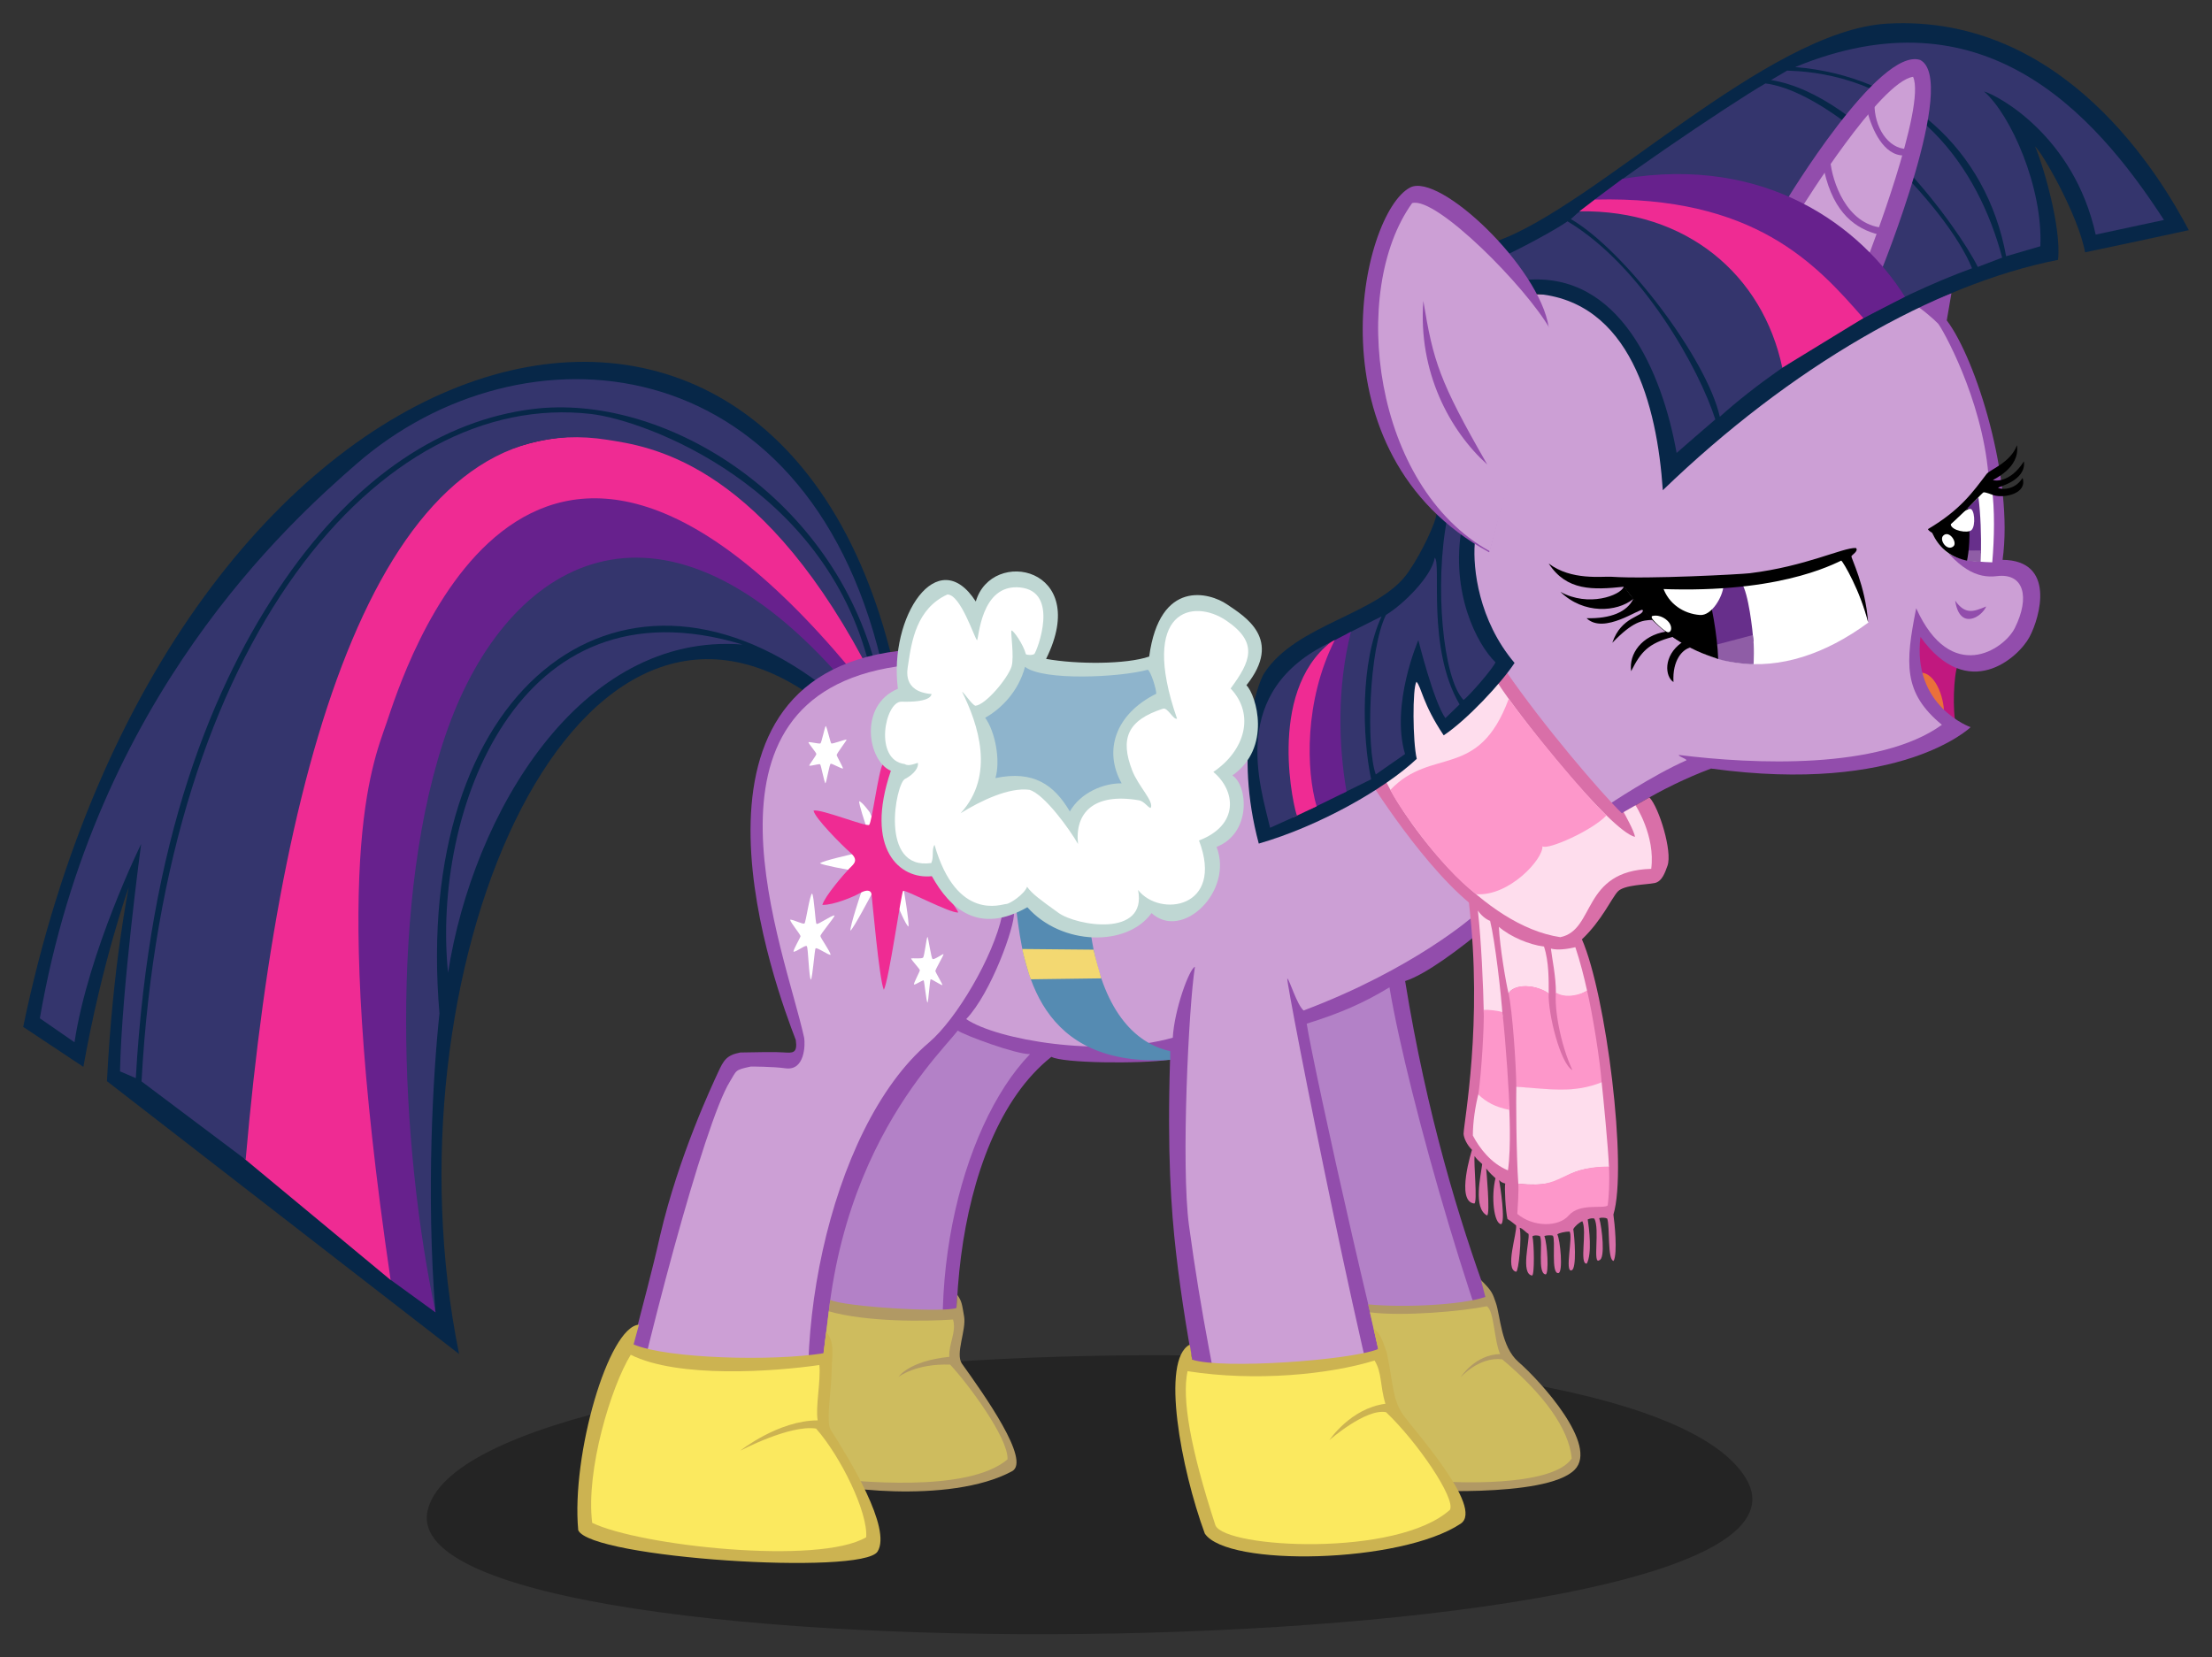 <?xml version="1.0" encoding="UTF-8" standalone="no"?>
<!-- Created with Inkscape (http://www.inkscape.org/) -->
<svg id="svg2" xmlns:rdf="http://www.w3.org/1999/02/22-rdf-syntax-ns#" xmlns="http://www.w3.org/2000/svg" height="714.64" width="953.63" version="1.1" xmlns:cc="http://creativecommons.org/ns#" xmlns:dc="http://purl.org/dc/elements/1.1/">
 <rect width="100%" height="100%" fill="#333333" stroke="none"/>
 <g id="layer14" transform="translate(-22.202 -170.04)">
  <path id="path3677" d="m206.48 821.77c-15.56 77.07 617.3 67.88 568.51-14.14-48.79-82.03-552.96-62.94-568.51 14.14z" fill-opacity=".294"/>
 </g>
 <g id="layer11" transform="translate(-22.202 109.86)">
  <path id="path3877" d="m407.08 175.41-36.714 13.644c-102.83-69.59-183.48 121.69-150.24 284.91l-151.81-117.64c2.475-49.851 9.41-83.697 9.41-83.697s-11.449 31.915-19.581 77.523l-25.947-17.24c63.832-307.08 321.51-380.2 374.88-157.5z" fill="#072748"/>
  <path id="path3879" d="m342.36 168.05c-35-2.75-64.062 15.438-85.719 42.906-21.656 27.469-35.906 64.219-41.281 98.594-3.5-34.625 3.951-77.125 24.249-107.58 20.299-30.458 53.445-48.874 102.75-33.917z" fill="#34356d"/>
  <path id="path3881" d="m375.86 185.05c-87.577-65.678-176.03 2.868-164.2 142.09-2.758 25.868-5.815 77.897-1.739 128.75-60-212 31.438-433.09 172.44-276.59l-6.5 5.75z" fill="#34356d"/>
  <path id="path3883" d="m387.86 177.42-5.25 2.625c-77.075-85.737-141.22-48.38-167.21 23.846-25.985 72.226-20.525 181.09-5.411 252.15l-19.634-14.25c-66.5-289.5 68.099-452.47 197.5-264.38z" fill="#67218d"/>
  <path id="path3885" d="m394.86 175.05-6.5 3c-140.5-168-192.57 3.566-199.5 23.75-6.309 18.372-24.753 60.262 1.75 240.25l-63-52.25c4.5-60.75 23.339-197.16 59.844-258.88 40.189-67.945 140.03-86.125 207.41 44.125z" fill="#ef2b93"/>
  <path id="path3887" d="m394.21 174.24c-46.31-85.917-92.9-91.715-110.17-94.471-95.03-15.165-140.02 127.24-155.93 310.38l-44.886-33.73c10.253-189.85 102.4-298.3 193.75-287.79 23.735 2.732 100.45 31.093 119.89 108.17" fill="#34356d"/>
  <path id="path3889" d="m399.13 175.21c-20.04-72.21-91.43-115.64-147.26-108.7-38.41 4.773-75.78 28.623-106.93 73.66-31.15 45.04-58.357 112.31-64.191 214.84l-6.806-2.917c0.707-35.709 9.104-98.023 9.104-98.023s-22.769 46.248-28.726 85.472l-14.938-10.34c24.042-138.95 107.73-213.94 136.47-239 71.35-62.188 193.22-51.974 226.1 84.5" fill="#34356d"/>
 </g>
 <g id="layer8" transform="translate(-22.202 109.86)">
  <path id="path3792" fill-opacity="0" d="m865.82 174.77c-2.162 3.784-2.703 21.081-1.351 27.568l-22.703-15.946 2.703-27.027 21.351 15.405z"/>
  <path id="path3796" d="m848.66 159.77 17.5 17.23c-1.689 4.257-2.297 19.797-0.676 25.811l-22.027-18.986 5.203-24.054z" fill="#c1187f"/>
  <path id="path3794" d="m848.66 180.31c1.081 4.46 3.514 12.432 11.622 17.297 0.135-6.487-3.919-19.054-11.622-17.297z" fill="#ea703a"/>
 </g>
 <g id="layer2" transform="translate(-22.202 109.86)">
  <path id="path2930" d="m475.55 345.85c4.778 2.675 37.321 3.118 51.081 1.207-1.25 40.5 0.474 64.626 2.559 83.032 4.47 39.464 14.198 85.13 21.226 113.32 4.96 19.898 63.598 16.505 80.442 3.439 3.861-2.995 4.514-7.815-1.4-22.457 15.733 8.247 64.658 4.86 60.907-7.327-6.38-20.727-43.79-89.081-62.382-203.92 17.838-5.676 57.568-43.243 57.568-43.243s30.27-31.892 74.324-48.378c82.027 11.216 111.89-17.838 111.89-17.838s-25.27-8.919-21.622-38.919c20.541 28.649 42.32 8.86 47.027-0 4.595-8.649 11.351-32.973-11.622-33.243 4.86-34.592-11.36-86.484-24.06-103.24l2.016-11.719-22.098 8.285-281.56 186.66-150.14-40.727c-103.04 12.374-52.571 146.62-44.426 167.77 0.821 5.808-1.263 5.64-5.357 5.357-4.094-0.283-10.613-0.084-18.568 0.043-5.935 1.136-7.197 3.346-9.596 8.586s-16.908 35.804-24.979 70.371c-7.071 31.567-15.817 56.632-24.826 107.78-4.444 25.226 64.939 23.787 87.691 17.944 13.808-3.546 15.358-15.245 13.195-21.161 12.058 9.335 64.846 2.908 60.554-7.285-16.29-38.687-12.725-138.86 32.042-174.33" fill="#924dac"/>
 </g>
 <g id="layer3" transform="translate(-22.202 109.86)">
  <path id="path3705" d="m376.67 533.25c5.777 19.273-92.031 14.877-88.489-2.828 11.472-57.352 37.625-156.08 48.639-173.85 3.067-4.947 1.957-5.051 9.091-6.566 0 0 9.596 0 14.9 0.758 8.453 1.208 8.555-10.291 8.081-13.132-8.187-37.637-52.836-146.5 40.098-160.14l45.26 107.21c-3.788 17.93-19.683 44.88-31.567 54.954-43.904 37.216-62.893 137.28-46.012 193.59z" fill="#cc9fd5"/>
  <path id="path3735" d="m435.11 334.52c3.153 2.102 25.035 10.224 31.151 10.129-30.464 31.509-48.762 106.93-30.238 171.14 2.412 8.361-54.923 16.035-56.66-1.118-11.532-113.91 45.809-167.34 55.746-180.15z" fill="#b381c7"/>
  <path id="path3737" d="m438.75 329.55c13.108 8.919 57.976 16.81 89.057 8.027 0.676-12.162 7.123-29.767 9.556-30.578-2.662 16.243-6.074 85.823-2.555 111.61 5.406 39.62 10.434 62.236 21.354 118.99 3.996 20.768 77.241 14.789 70.851-0.793-13.074-31.881-50.643-223.73-49.832-224.75 0.912 0.338 4.054 11.216 7.027 13.784 47.703-17.973 73.514-40.946 73.514-40.946l57.838-47.703s18.982-12.765 33.746-19.252c-0.473-0.878-2.899-1.314-3.44-2.293 32.297 4.054 86.627 6.464 113.52-12.995-16.757-13.784-15.814-26.478-11.084-50.262 14.865 32.973 37.793 18.042 42.548 8.492 6.591-13.237 3.901-23.784-7.743-22.331-8.516 1.063-16.923-2.839-27.734-18.65 0 0 22.57-15.721 24.057-25.18-2.838-33.108-20.089-63.32-21.719-65.08-1.63-1.76-7.99-7.183-9.409-7.588 0 0-160.21-5.239-163.59-4.969-9.591 44.282-9.617 56.694-21.101 108.79l-6.417-3.479-110.55 83.712-87.297 77.568c0.405 5.811-9.781 34.519-20.592 45.87z" fill="#cc9fd5"/>
  <path id="path3745" d="m585.55 331.52c14.324-4.46 24.595-8.919 35.676-15.676 7.838 47.297 40.069 159.22 60.833 198.8 5.237 9.981-46.884 14.381-53.694-1.279-7.729-17.775-40.112-163.87-42.814-181.84z" fill="#b381c7"/>
  <path id="path3747" d="m865.11 149.15c4.396 6.115 7.835 4.778 13.378 2.484-1.911 4.587-11.419 10.463-13.378-2.484z" fill="#924dac"/>
 </g>
 <g id="layer13" transform="translate(-22.202 109.86)">
  <path id="path3936" d="m660.69 442.11c4.904 4.765 5.05 5.932 6.407 9.794 1.933 5.502 2.167 18.881 9.718 25.456 9.664 8.415 34.653 35.989 24.25 46.5-12.469 12.598-71.625 8.625-71.625 8.625s-12.812-61.688-17.438-79.938c15.25 1.5 40.312 0.312 50.562-3.188l-1.875-7.25z" fill="#b19964"/>
  <path id="path3938" d="m612.78 455.99c14.562 1.812 39.664-0.438 50.414-2.625 3.188 1.938 3.125 14.938 5.75 20.625-10.938 0.188-17.125 10.125-17.125 10.125s7.812-9.062 18-7.875c17.778 14.968 28.712 29.725 30 42.75-8.75 13-54.5 10-54.5 10s-29.25-29.375-28.75-56.25l-3.789-16.75z" fill="#cebc5e"/>
  <path id="path3940" d="m434.89 448.42c2.043 2.916 2.015 4.012 2.943 9.255 1.062 6-3.951 16.223-0.884 20.506 9.508 13.273 29.807 41.846 21.567 46.315-26.939 14.61-80.456 7.285-85.206 3.535l3.889-53.387 2.917-24.042c5.5 2.938 49.296 5.62 54.421 3.494l0.354-5.678z" fill="#b19964"/>
  <path id="path3942" d="m379.5 455.55c16.087 4.596 41.366 4.419 53.563 3.535 1.591 5.303-1.944 10.607-1.591 16.087-17.501 1.768-21.92 8.662-21.92 8.662s7.425-5.834 22.274-5.303c7.601 8.132 25.088 31.513 24.749 40.835-17.324 14.849-66.998 9.192-76.014 8.309-4.243-2.121-3.359-53.74-3.359-53.74l2.298-18.385z" fill="#cebc5e"/>
 </g>
 <g id="layer12" transform="translate(-22.202 109.86)">
  <path id="path3892" d="m620.05 473.31c2.757 12.974 2.414 19.909 6.764 26.434 4.136 6.203 35.501 40.454 25.102 47.376-25.829 17.193-100.76 18.738-110.31 4.243-10.253-27.931-19.076-74.814-6.497-81.446 0.612 2.945 0.705 4.862 1.077 6.476 12.872 4.24 68.272 0.301 80.188-4.59-0.46-2.017-0.999-4.643-1.944-8.747 2.68 1.801 3.704 4.686 5.619 10.254z" fill="#ccb351"/>
  <path id="path3894" d="m534.18 481.36c29.345 4.596 61.165 1.414 80.61-4.596 3.27 5.215 2.298 10.872 4.685 18.65-15.026 1.944-24.13 15.645-24.13 15.645s15.645-13.7 24.395-12.021c13.435 12.728 30.052 37.123 27.577 42.073-22.824 20.627-96.874 16.617-101.12 6.718-10.96-33.588-14.496-54.801-12.021-66.468z" fill="#fbe95f"/>
  <path id="path3931" d="m378.38 464.61c3.978 3.801 2.376 11.358 2.383 15.668 0.014 8.805-2.646 22.875-0.443 26.332 8.097 12.704 26.418 42.604 20.218 52.52-6.5 10.397-123.7 2.889-129.05-9.192-3.035-32.349 13.017-87.735 26.184-88.634l-2.32 8.519c14.496 6.187 60.126 7.336 81.87 3.801l1.154-9.014z" fill="#ccb351"/>
  <path id="path3933" d="m294.12 474.29c20.506 10.253 61.872 7.248 81.317 4.419 0.707 6.541-1.768 18.385-0.707 23.865-16.971 0-33.411 13.081-33.411 13.081s21.39-11.314 32.704-9.546c10.607 12.021 22.403 36.066 21.61 46.848-20.385 12.142-97.624 3.7-118.13-6.2-2.828-22.627 8.132-58.679 16.617-72.468z" fill="#fbe95f"/>
 </g>
 <g id="layer10" transform="translate(-22.202 109.86)">
  <path id="path3840" d="m733.28 233.94c4.204 4.396 9.996 23.426 7.802 29.493-1.055 2.916-2.343 6.815-5.542 7.453-3.692 0.737-13.121 0.742-15.862 3.631-2.658 2.802-6.88 12.518-15.48 20.64 10.415 23.793 19.78 98.231 13.569 118.68 0.478 3.344 1.881 16.545 0.105 19.978-2.771-0.287-1.538-14.913-2.781-18.258-0.743-0.405-2.359-0.529-3.44-0.191 1.242 4.3 2.669 17.444 0.089 18.113-3.058 2.389 0.293-13.431-2.191-17.922-0.811-0.27-2.056-0.023-2.867 0.382 0.669 4.109 1.911 14.715-0.382 19.015-3.344 0.573 0.191-13.855-1.911-18.251-1.216 0.405-3.31 2.156-3.918 3.44 0.573 3.44 1.569 17.055-0.725 17.724-3.153 1.147 0.788-14.993-0.932-16.713-1.757 0-4.682 0.627-5.223 1.235 1.242 2.389 2.58 16.291 0.478 16.673-3.344 0.478-1.13-14.189-2.373-16.1-0.608-0.338-2.944-0.226-3.687 0.112 1.338 3.631 1.99 16.36 0.557 16.551-3.727-0.287-1.035-13.82-2.468-16.495-0.608-0.338-2.506-0.529-3.249 0.079 0.743 2.838 0.969 16.836-0.152 16.904-5.052-0.738-0.949-15.184-1.522-17.955-1.453-0.777-2.375-2.318-3.823-2.644 0.977 4.367-0.475 18.859-1.499 18.97-5.091-0.861 0.499-16.811-0.041-19.985-1.357-1.037-2.133-1.84-3.721-2.752-0.811-3.311-1.361-13.937-0.956-15.289-1.081-0.405-1.595-0.38-2.675-1.529 0.541 2.432 2.87 18.3 0.876 19.043-3.108-0.338-4.365-11.902-2.405-19.808-1.014-0.946-2.527-2.245-4.013-4.204 0 0 1.835 19.717 0.382 20.258-6.081-3.108-2.71-17.101-2.102-22.169-1.216-1.081-2.776-2.494-3.249-3.44-0.541 2.432 1.363 20.415-0.191 20.449-8.108-0.811-0.956-23.124-0.956-23.124-2.198-2.198-3.488-5.017-3.631-6.88 0.096-5.112 8.409-47.777 2.293-99.759-22.742-19.111-46.058-57.715-46.058-57.715l22.169-65.933 39.751 23.698c16.244 23.698 41.089 52.651 50.071 61.442l11.878-6.825 0.004-0.021 0-0h0z" fill="#d96fa8"/>
  <path id="path3842" d="m727.31 237.37s8.649 13.209 6.757 27.399c-30.135 0.811-23.919 26.351-39.189 29.459-33.243-5-64.595-46.216-75.405-67.568l6.216-51.757 41.892 9.189c9.189 14.595 48.649 64.189 59.459 66.892 0-2.027-4.865-10.676-4.865-10.676l5.135-2.939z" fill="#fedded"/>
  <path id="path3844" d="m621.63 230.71c17.838-18.784 37.905-3.851 51.014-39.257 8.142 11.588 32.77 41.52 42.128 50.27-6.081 6.487-25.304 15.068-27.601 13.311 0.405 5.405-14.189 21.622-28.514 20.676-15.811-11.622-35-40-37.027-45z" fill="#fd97ca"/>
  <path id="path3846" d="m659.34 282.74c1.25 1.926 3.345 3.75 5.27 4.46 2.095 8.378 4.865 32.095 5.405 41.351l-8.108-1.081c-0.27-12.973-1.081-31.081-2.568-44.73z" fill="#fedded"/>
  <path id="path3848" d="m672.31 394.77c1.486-10.27 0.507-27.703 0.507-27.703l-13.074-5.946c-1.622 6.216-2.568 13.108-2.568 18.649 2.838 5.405 7.838 12.027 15.135 15z" fill="#fedded"/>
  <path id="path3850" d="m661.85 325.58c2.314-0.118 5.988 0.321 8.032 0.946 1.419 11.486 3.176 38.514 3.041 42.162-6.081-1.216-9.932-3.311-13.378-6.622 1.351-9.595 2.576-29.797 2.306-36.486z" fill="#fd97ca"/>
  <path id="path3854" d="m668.39 289.77c5 4.324 13.108 7.703 19.459 8.514 2.162 6.588 2.033 14.591 2.027 20.27-7.601-5.068-16.081-3.209-17.297 0-1.047-4.088-3.784-20-4.189-28.784z" fill="#fedded"/>
  <path id="path3856" d="m690.82 299.16c3.176 0.811 7.365 0.135 10.541-0.608 2.095 6.216 3.819 13.112 5.068 18.784-4.662 2.973-10.135 2.973-13.446 1.149 0.068-7.23-1.757-15.541-2.162-19.324z" fill="#fedded"/>
  <path id="path3868" d="m675.91 358.7c-0.096-10.224-1.696-32.477-3.321-40.312 3.727-5.459 14.62-2.377 17.284 0.107-0.382 8.313 4.957 30.267 10.212 33.038-5.255-11.371-7.764-26.373-7.095-33.444 4.3 2.914 11.682 0.669 13.402-0.956 2.389 10.129 5.638 30.195 6.307 39.751-8.218 4.778-26.087 3.249-36.789 1.816z" fill="#fd97ca"/>
  <path id="path3870" d="m675.91 358.69c14.524 1.099 24.94 2.879 36.789-1.899 0.573 5.017 2.914 29.144 3.153 36.502-23.363 0.239-15.417 9.427-39.082 7.262-0.908-12.852-1.003-37.732-0.86-41.865z" fill="#fedded"/>
  <path id="path3872" d="m676.77 400.5c20.019 2.675 17.295-7.262 39.082-7.358 0.334 6.832-0.048 12.9-0.526 16.722-1.601 1.672-12.052-1.171-16.818 4.354-4.394 5.093-15.36 5.082-22.169-0.675 0.717-9.938 0.43-13.043 0.43-13.043z" fill="#fd97ca"/>
 </g>
 <g id="layer9" transform="translate(-22.202 109.86)">
  <path id="path3799" d="m880.96 100.85c1.216 8.784 1.081 21.081 0.135 31.757-16.456-0.52-21.265-3.307-25.946-12.838 16.622-11.486 22.703-22.027 25.811-18.919z" fill="#fff"/>
  <path id="path3801" d="m875.15 104.63c0.946 7.5 1.216 16.149 1.081 24.054l-6.419 0.068-0.27-18.716 5.608-5.405z" fill="#672f8b"/>
  <path id="path3803" d="m869.88 131.83-0.051-4.307 6.402-0.051c0 0.101-0.017 2.787-0.152 5 0 0-4.527-0.304-6.199-0.642h-0z" fill="#8f5da6"/>
  <path id="path3805" d="m855.17 119.9 15.456-10.676c1.351 12.703 0.27 19.088-0.405 22.669-8.155-1.8-12.306-6.125-15.051-11.993z"/>
  <path id="path3807" d="m864.34 125.71c1.908-1.609-1.828-7.187-4.392-4.595-1.837 1.858 1.687 6.875 4.392 4.595z" fill="#fff"/>
  <path id="path3809" d="m863.19 116.22c0.135-0.98 5.372-6.25 8.243-6.655 2.027-0.372 2.658 7.297 0.709 9.122-1.689 1.581-8.733 0.203-8.953-2.466z" fill="#fff"/>
  <path id="path3811" d="m853.43 118.25c14.189-8.412 19.404-16.148 25.236-23.75 1.48-1.929 10.405-4.899 13.074-12.399 1.486 10-10.551 14.868-10.338 15.034 0.304 0.236 7.196 1.622 13.345-8.074 1.081 8.581-11.602 11.037-11.115 11.419 0.716 0.561 6.858 1.554 10.541-4.257 2.128 6.858-8.007 8.784-12.399 7.466-1.115-0.372-3.615-1.419-4.46-1.25-0.878 0.372-16.523 17.802-20.612 17.935-1.111 0.055-3.56-1.752-3.273-2.124z"/>
  <path id="path3813" d="m816.36 130.71c3.822 2.675 11.351 27.838 11.351 27.838-37.649 27.711-76.987 24.187-106.04-16.233 0 0 64.144 5.152 94.685-11.605z" fill="#fff"/>
  <path id="path3815" d="m773 141.5c3.058 4.396 4.778 20.449 5.16 25.227-3.44 1.147-16.627 2.293-16.627 2.293l-4.204-25.991 15.671-1.529z" fill="#672f8b"/>
  <path id="path3817" d="m762.2 173.99-0.191-5.829 15.862-4.204c0.764 4.491 0.334 12.565 0.334 12.565-3.727 0.096-12.661-1.099-16.005-2.532z" fill="#8f5da6"/>
  <path id="path3819" d="m762.94 174.28c-7.167-2.484-23.769-7.071-40.969-31.724l35.642 0.764c2.293 5.447 5.04 21.213 5.327 30.96z"/>
  <path id="path3821" d="m734.58 155.74c-0.74 0.172 0.003 1.453 0.4 1.905 0.497 0.566 4.912 5.05 6.337 5.118 1.334 0.064 1.899-1.887 0.705-3.828-1.029-1.672-4.06-3.979-7.441-3.195z" fill="#fff"/>
  <path id="path3823" d="m739.12 143.37 26.039-0.239c-0.287 4.061-4.887 12.569-10.081 12.183-7.037-0.522-13.521-4.778-15.958-11.944z" fill="#fff"/>
  <path id="path3825" d="m827.56 158.42c-1.147-15.862-7.501-27.902-7.167-28.475 0.239-0.573 3.249-2.293 1.911-3.535-5.733-0.191-21.508 7.918-45.771 10.893-3.717 0.456-43.793 2.593-59.531 1.529-4.042-0.273-17.391 1.72-27.138-5.733 7.74 11.897 19.111 11.419 32.393 10.033-1.433 3.727-15.241 8.934-27.329 2.198 10.033 9.794 24.378 8.767 31.402 3.082-2.723 5.59-9.711 8.528-20.126 8.289 7.501 7.214 23.148-4.587 24.295-3.583 0.287 3.106-9.293 2.532-13.21 14.19 8.934-9.317 12.995-9.735 17.295-9.878 0 0 3.81 3.983 5.769 5.053-10.32 1.672-15.994 9.556-14.942 17.057 4.157-8.265 7.334-12.016 17.94-14.787 1.23 0.932 2.484 1.601 3.894 2.413-8.17 5.829-7.214 14.763-3.583 17.057-0.526-9.46 3.918-14.142 7.358-14.907-0.32-0.216-2.087-1.228-3.665-2.289-1.578-1.062-3.337-1.936-3.853-2.453-0.443-0.443-1.751-1.258-3.101-2.158-2.627-1.753-4.705-4.079-5.623-5.067-1.114-1.198-2.746-2.493-4.169-4.363-0.544-0.715-3.882-4.399-4.152-4.692-1.491-1.618-1.905-2.389-3.936-5.208 58.097 5.16 85.784-7.501 93.477-11.228 0.956 0.717 8.218 13.139 11.562 26.564z"/>
 </g>
 <g id="layer7" transform="translate(-22.202 109.86)">
  <path id="path3769" d="m564.88 253.87c-10.811-40.405-0.465-69.1 2.293-73.386 13.794-21.434 49.547-25.321 62.144-43.619 6.5-9.441 11.914-21.833 12.185-25.077l25.68-117.56c42.703-14.865 116.61-90.987 168.7-93.904 76.495-4.283 118.06 66.625 129.95 89.057-0.946 0.27-42.558 9.15-44.72 9.556-2.973-16.216-18.758-43.513-21.595-45.675 2.838 5.946 11.559 34.6 9.938 48.924-53.52 10.536-115.53 46.361-170.39 99.332-2.44-36.484-13.99-81.754-55.07-84.727l-26.01 107.84c-0.811 10.541 1.622 32.973 17.162 51.351-5.676 8.649-20.541 24.595-30.541 31.216-9.189-13.649-9.595-20.946-11.757-23.108-1.757 2.838-1.622 25.811 0.135 33.243-13.919 13.108-42.297 29.109-68.108 36.542z" fill="#072748"/>
  <path id="path3771" d="m796.12-80.95c80.266-33.062 128.04 18.155 159 65.933l-29.431 6.307c-9.364-42.426-42.044-60.009-48.16-61.729 11.658 10.129 25.446 41.528 24.3 66.755l-14.75 4.31c-8.41-46.248-44.14-77.754-90.96-81.576z" fill="#34356d"/>
  <path id="path3773" d="m785.71-75.336 6.971-4.085c54.849 1.72 82.559 42.235 92.688 80.648l-10.511 4.013c-8.03-16.435-49.4-74.269-89.15-80.576z" fill="#34356d"/>
  <path id="path3775" d="m699.42-15.399c11.275-10.893 68.608-49.689 83.897-58.48 29.431 3.631 78.164 52.746 89.057 79.693-33.06 12.04-77.59 36.12-108.74 64.022-5.54-24.844-40.89-71.666-64.21-85.235z" fill="#34356d"/>
  <path id="path3777" d="m792.11-23.043s40.133-66.697 57.906-60.964c16.627 8.6-16.818 90.968-16.818 90.968" fill="#924dac"/>
  <path id="path3779" d="m798.99-20.368s33.635-54.275 47.969-56.377c5.733 12.613-19.302 77.4-19.302 77.4" fill="#cc9fd5"/>
  <path id="path3781" d="m830.33-65.279c-0.191 10.033 5.733 19.589 14.047 19.684l-1.338 2.771c-8.887 0.096-13.76-11.371-15.767-18.824l3.058-3.631z" fill="#924dac"/>
  <path id="path3783" d="m811.22-40.817c0.86 9.364 7.071 27.615 22.455 29.144l-1.529 2.962c-9.842-2.484-19.302-8.982-23.507-27.424l2.58-4.682z" fill="#924dac"/>
  <path id="path3785" d="m707.88-22.375 13.808-10.368c62.302-10.511 103.03 21.022 121.76 50.835l-22.27 11.491c-19.3-22.933-61.32-53.295-113.3-51.958z" fill="#67218d"/>
  <path id="path3787" d="m703.1-18.743 6.689-5.064c68.8-1.72 95.388 27.806 115.74 51.122l-34.949 21.38c-8.409-40.038-41.328-68.202-87.481-67.438z" fill="#ef2b93"/>
  <path id="path3789" d="m697.99-14.424c32.297 19.324 56.824 63.784 63.716 85.405-4.122 3.581-13.851 11.892-16.689 14.459-6.216-34.865-24.595-78.243-65-74.595l-9.2-10.404c7.44-3.378 22.44-11.486 27.17-14.865z" fill="#34356d"/>
  <path id="path3827" d="m666.93 175.71c-1.147 2.771-11.275 14.429-13.76 16.244-8.982-9.173-12.613-50.071-7.071-78.164l6.307 3.631c-4.969 28.284 6.498 50.453 14.524 58.289z" fill="#34356d"/>
  <path id="path3829" d="m615.33 224.06c-4.204-11.467-3.058-53.893 4.396-68.8 7.071-4.204 19.684-16.435 21.022-24.653 2.962 2.389-3.535 38.986 10.702 63.257l-6.115 5.924c-5.064-7.071-11.658-33.635-11.658-33.635s-12.04 27.711-5.733 49.115l-12.613 8.791z" fill="#34356d"/>
  <path id="path3831" d="m617.82 155.92c-9.173 19.684-8.409 51.8-4.491 70.242l-12.804 6.307c-6.88-16.531-0.287-63.912 2.58-69.167l14.715-7.381z" fill="#34356d"/>
  <path id="path3833" d="m602.72 231.43-15.575 7.633c-6.976-21.118 1.147-63.926 9.364-72.335l8.122-4.204c-6.115 24.175-5.351 49.223-1.911 68.907z" fill="#67218d"/>
  <path id="path3835" d="m589.82 237.82-9.938 4.682c-6.784-3.918-13.622-60.589 17.773-76.389-13.282 26.373-12.327 56.322-7.835 71.707z" fill="#ef2b93"/>
  <path id="path3837" d="m581.36 241.83-11.61 5.232c-4.204-18.155-18.289-58.964 26.17-80.023-28.093 22.073-15.516 73.263-14.56 74.791z" fill="#34356d"/>
 </g>
 <g id="layer6" transform="translate(-22.202 109.86)">
  <path id="path3740" d="m664.2 128.28c-78.24-42.704-55.44-146.22-34.05-157.3 12.697-6.577 55.811 34.459 59.73 60.27" fill="#924dac"/>
  <path id="path3766" d="m664.49 127.82c-50.45-27.901-60.63-112.45-33.49-150.1 10.32-3.058 49.115 36.12 59.435 54.275" fill="#cc9fd5"/>
  <path id="path3742" d="m663.39 90.441c-20.811-36.216-23.243-44.459-27.568-70.541-2.297 30.541 11.351 55.946 27.568 70.541z" fill="#924dac"/>
 </g>
 <g id="layer4" transform="translate(-22.202 109.86)">
  <path id="path3708" d="m375.71 262.38c1.2-1.136 14.064-3.976 14.064-3.976l5.634-12.692s-3.03-8.839-2.778-10.102c1.389 0.379 4.546 4.798 4.546 4.798l14.647 33.335s2.462 14.332 2.02 15.91c-1.2-0.694-4.546-8.839-4.546-8.839l-11.364-5.051s-7.892 14.963-9.091 15.657c-0.316-1.768 4.671-16.595 4.671-16.595l-5.681-9.669s-10.733-1.894-12.122-2.778z" fill="#fff"/>
  <path id="path3710" d="m372.94 239.65c3.157-0.821 22.818 7.132 23.978 6.15 1.161-0.982 4.084-23.654 5.852-26.116 1.894 0.442 4.367 3.268 4.367 3.268l16.92 44.952s10.502 13.289 11.26 15.688c-3.472 0.379-22.678-9.874-23.739-9.344-0.795 0.398-6.124 38.575-8.334 42.679-1.957-4.104-5.035-39.11-5.303-41.164-0.268-2.054-2.372-2.023-5.051-0.505-2.679 1.518-11.238 5.177-16.162 5.051 1.136-3.851 9.311-13.262 11.364-15.405 2.054-2.143 4.597-3.678 0.758-7.071s-15.405-15.026-15.91-18.183z" fill="#ef2b93"/>
  <path id="path3715" d="m372.3 275.38c0.884 1.136 1.389 12.406 1.894 13.069 0.505 0.663 6.187-3.599 7.829-3.599-0.253 1.2-6.187 8.018-6.124 8.902 0.063 0.884 4.104 6.377 4.419 8.081-0.884 0.253-5.872-3.346-6.503-2.778-0.442 0.505-1.263 12.438-2.02 13.511-0.884-1.01-1.136-13.763-1.768-14.458-0.631-0.694-4.356 2.462-5.745 2.399-0.063-1.01 2.873-5.903 3.03-6.629 0.158-0.726-4.293-5.808-4.483-7.197 1.326-0.126 5.556 2.147 6.187 1.641 0.631-0.505 2.147-11.932 3.283-12.943z" fill="#fff"/>
  <path id="path3717" d="m422.05 294.07c0.347 0.316 1.578 8.902 2.147 9.533 0.568 0.631 4.198-2.115 4.798-2.083-0.063 0.758-3.615 6.69-3.535 7.324 0.079 0.629 3.062 5.493 3.03 6.061-0.6 0.063-4.656-2.667-5.051-2.525-0.395 0.142-0.947 9.66-1.389 10.102-0.505-0.505-1.342-9.281-1.641-9.596-0.3-0.316-3.472 1.894-4.198 1.768-0.158-0.694 2.588-5.635 2.557-6.187-0.032-0.552-3.567-4.262-3.788-5.051 0.758-0.253 4.546 0.253 5.177-0.379 0.582-0.582 1.452-8.523 1.894-8.965z" fill="#fff"/>
  <path id="path3719" d="m378.18 203.16c0.568 0.442 1.973 7.118 2.399 7.513 0.426 0.395 5.84-1.768 6.629-1.641-0.221 0.789-4.451 6.093-4.293 6.755 0.158 0.663 2.778 5.177 2.715 5.745-0.758 0.063-4.751-2.241-5.303-2.083-0.552 0.158-1.768 7.86-2.273 8.46-0.505-0.442-1.894-7.86-2.273-8.207-0.379-0.347-3.946 0.821-4.735 0.568 0.189-0.726 3.141-4.419 3.094-5.051-0.047-0.631-3.251-4.262-3.409-5.051 0.663-0.253 4.688 0.837 5.177 0.505 0.489-0.331 1.863-7.071 2.273-7.513z" fill="#fff"/>
 </g>
 <g id="layer5" transform="translate(-22.202 109.86)">
  <path id="path3731" d="m460.47 283.37 4.643-3.571 27.5 13.75c4.821 31.607 18.393 46.429 34.107 49.821v3.75c-56.964 3.571-63.214-39.107-66.25-63.75z" fill="#558bb2"/>
  <path id="path3713" d="m473.19 174.24c19.698-39.648-23.486-48.235-30.305-24.749-16.415-25.506-37.628 6.566-33.588 37.628-17.173 7.197-12.879 31.315-3.03 35.355-11.49 33.84 3.914 46.972 17.678 45.457 7.829 14.016 20.203 25.38 41.164 13.385 14.773 16.668 43.058 17.173 53.538 2.525 13.258 12.122 35.482-9.47 28.032-28.537 15.152-5.935 13.511-26.516 6.819-30.81 17.046-11.869 10.354-34.598 6.061-38.891 15.91-19.951-0.758-29.673-8.334-34.85-7.576-5.177-29.042-11.112-33.588 22.476-9.849 3.409-31.188 3.409-44.447 1.01z" fill="#bfd7d3"/>
  <path id="path3727" d="m442.64 194.45c4.483-0.316 14.016-11.806 15.657-16.92 1.263-4.293-0.568-15.215 0-15.531 0.758-0.126 5.051 5.872 6.187 10.228 0.631 0.379 2.778 0.505 3.662-0.126 1.2-1.515 11.054-26.955-6.187-28.663-17.167-1.701-17.741 22.665-18.562 22.728-1.01-0.694-7.008-19.698-12.753-19.698-13.258 6.061-15.437 20.05-16.92 30.178-0.322 2.201-2.715 11.68 10.102 12.753-0.189 1.2-1.831 3.599-13.006 3.283-7.134-0.063-11.996 25.191 1.389 26.895 1.136 0.694 2.336 0.631 5.682-0.505 0.505 1.831-1.578 4.925-5.556 6.945-3.978 2.02-11.175 39.522 11.364 36.239 1.2-2.652 0.063-5.872 1.389-7.829 9.596 33.335 29.103 25.492 30.81 25.506 1.706 0.015 8.018-4.356 9.091-7.45 2.21 3.094 5.594 5.538 13.511 11.238 7.892 5.682 38.386 10.733 34.345-9.849 9.344 11.996 37.376 7.955 26.264-21.339 17.551-6.692 15.784-21.592 6.187-29.547 13.637-9.218 18.056-24.749 7.45-35.987 8.586-11.617 12.217-19.73-1.894-29.294-14.111-9.565-37.628-5.051-21.213 42.3-1.515 0.694-4.018-4.954-6.061-4.293-15.497 5.013-18.503 13.074-13.258 26.643 2.651 6.859 9.533 13.385 7.955 16.162-1.2-0.189-2.588-2.715-4.925-3.283-19.951-3.472-27.842 5.682-26.39 18.814-3.535-6.187-14.458-21.466-20.961-23.36-8.776-1.2-21.15 4.798-29.673 10.102 15.026-16.352 7.576-38.449 0.631-52.402 1.01 0.568 3.978 5.24 5.682 6.061z" fill="#fff"/>
  <path id="path3729" d="m464.1 177.65c7.829 6.187 41.037 4.546 52.907 1.263 1.263 0.505 3.788 8.46 3.662 10.354-17.551 8.713-22.855 24.496-14.9 38.638-7.702-0.126-17.678 3.914-22.35 12.122-6.819-11.617-15.784-17.804-32.072-14.395 2.273-7.702-0.126-20.077-4.419-26.011 6.819-3.788 14.395-11.364 17.173-21.971z" fill="#8eb4cc"/>
  <path id="path3733" d="m462.9 299.33 30.759 0.29c0.848 3.839 2.165 8.259 3.326 12.366l-30.357 0.402c-0.893-1.674-3.438-11.228-3.728-13.058z" fill="#f3d871"/>
 </g>
</svg>
